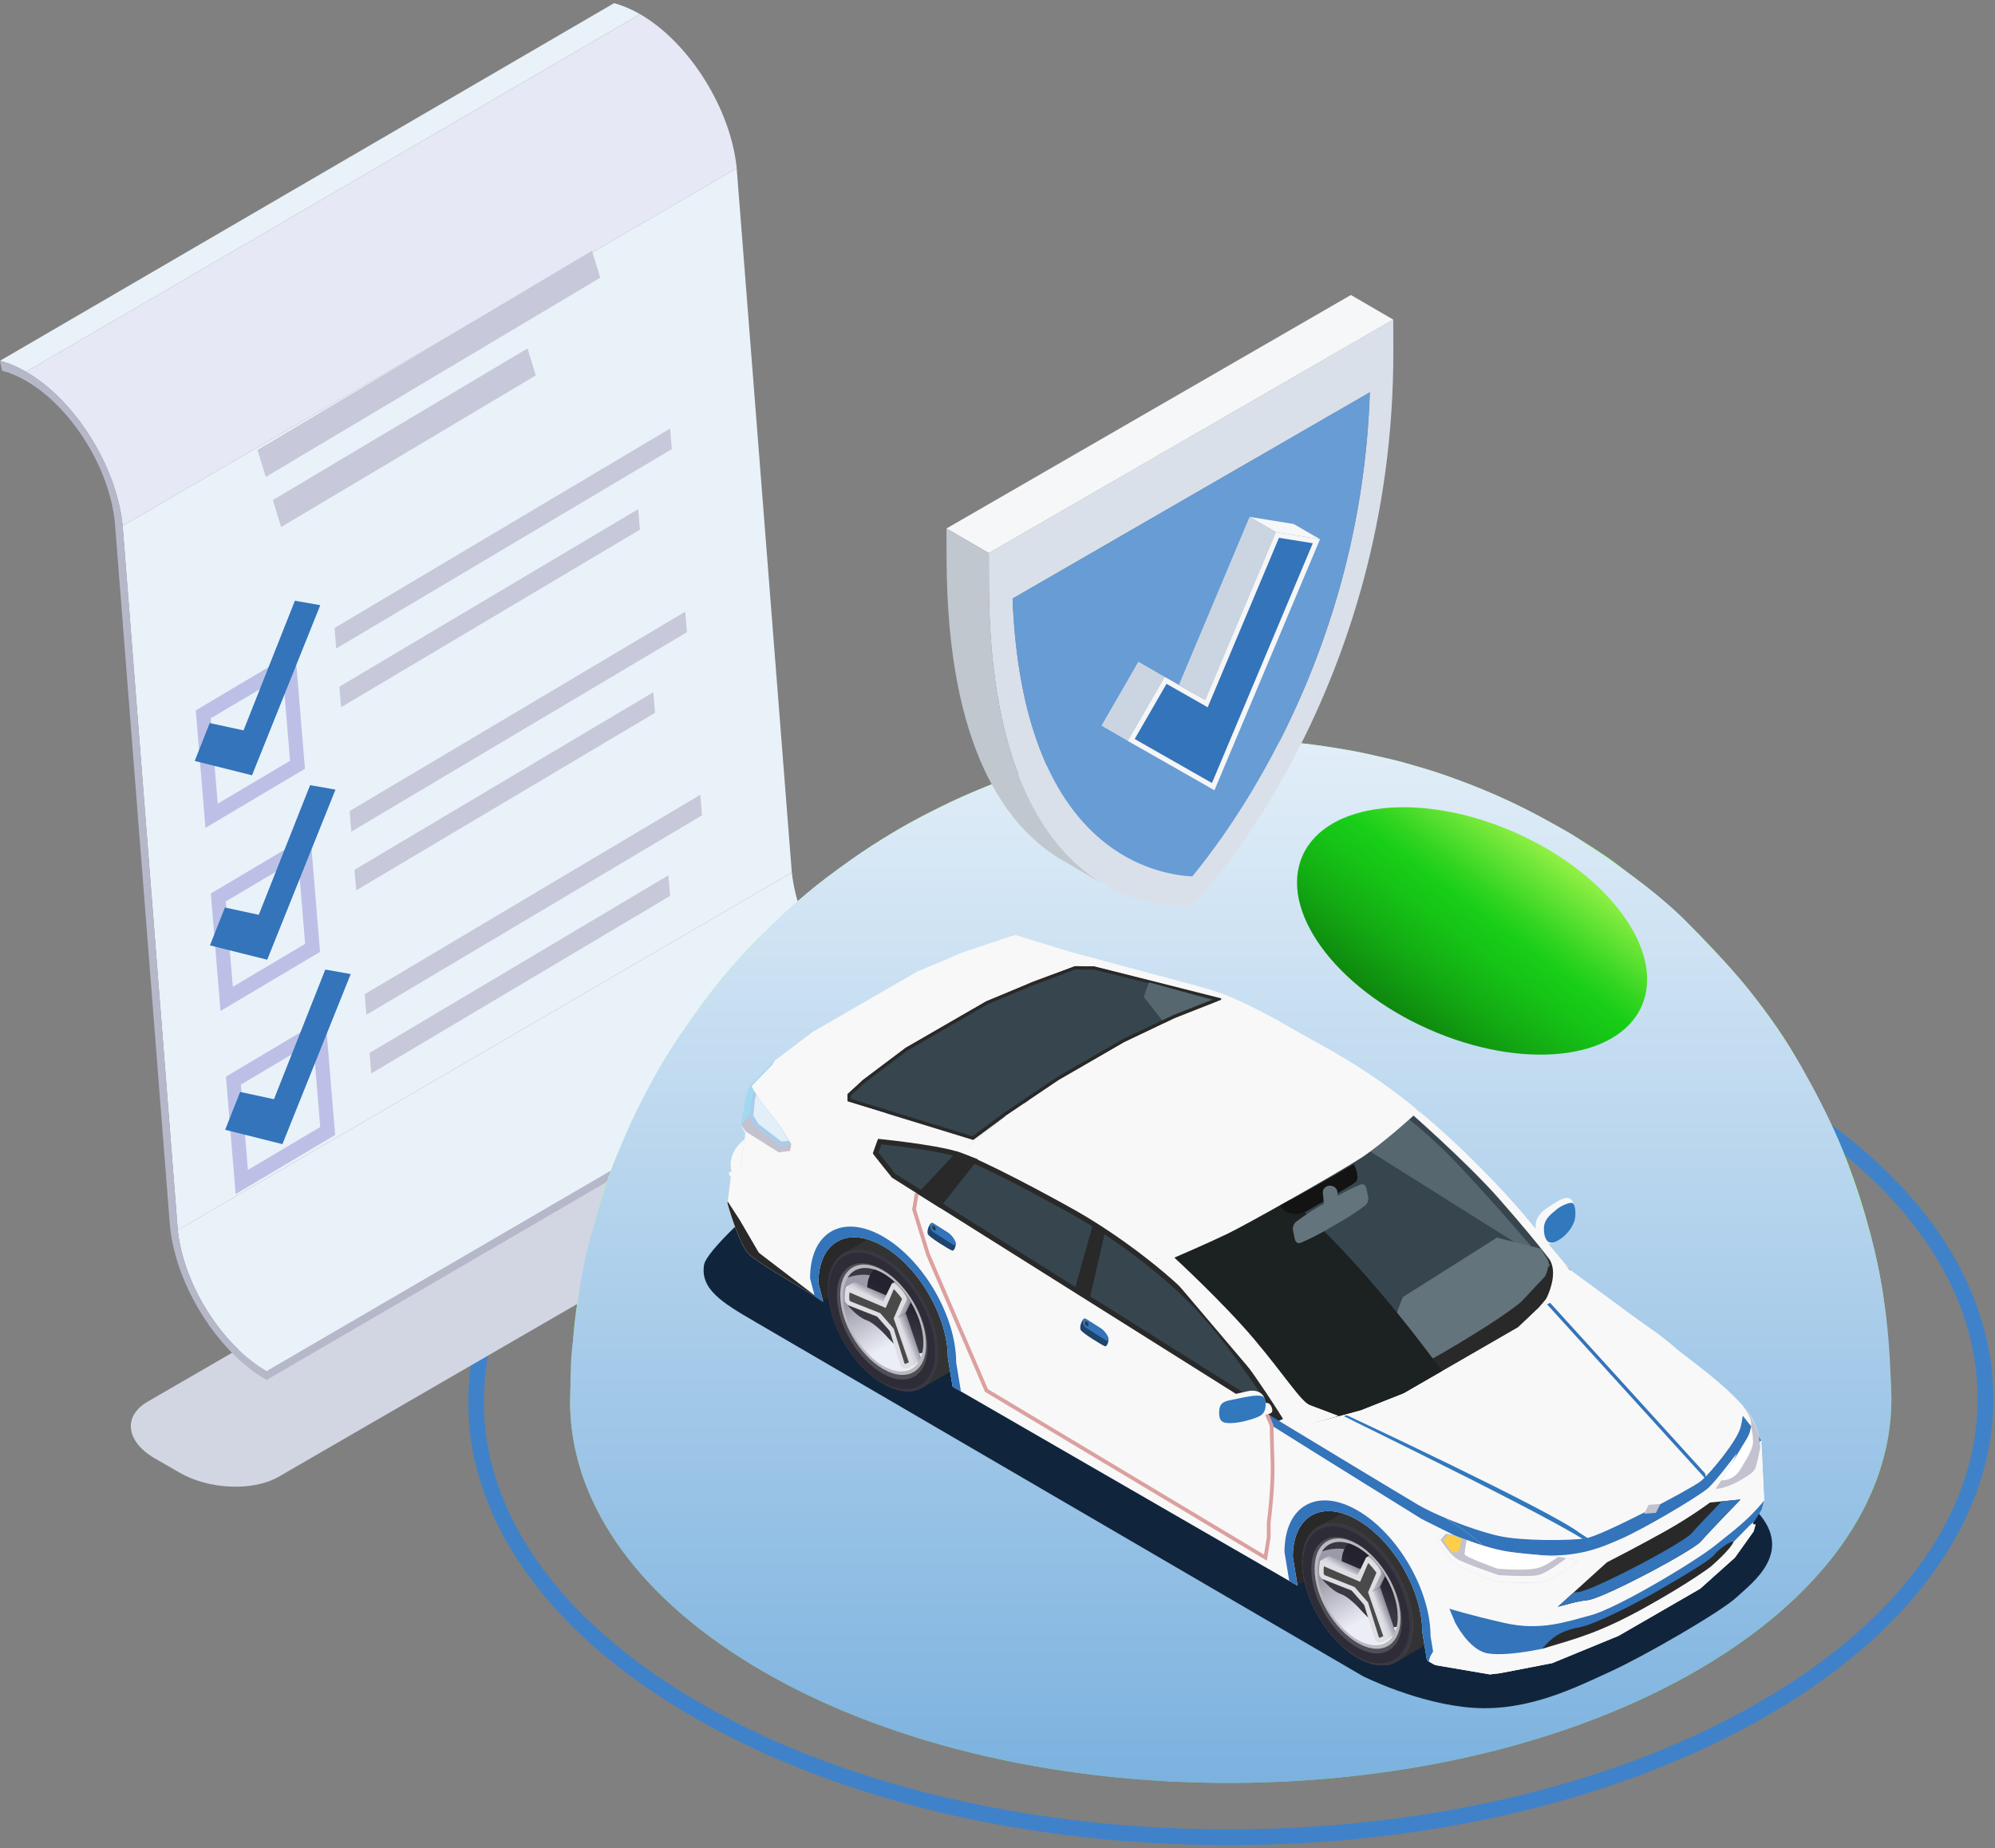 <?xml version="1.0" encoding="UTF-8"?>
<svg xmlns="http://www.w3.org/2000/svg" width="354" height="328" viewBox="0 0 354 328" fill="none">
  <rect x="0" y="0" width="354" height="328" fill="#808080" stroke="none"/>
  <path d="M218.022 327.435C217.218 327.435 216.414 327.435 215.61 327.42C179.605 327.055 146.02 318.576 121.045 303.549C96.231 288.609 82.753 268.874 83.096 247.97C83.272 237.46 86.919 227.249 93.936 217.63C101.142 207.749 111.594 198.948 125.007 191.471C151.027 176.963 185.182 169.164 221.18 169.537C257.184 169.902 290.769 178.381 315.745 193.408C340.559 208.348 354.037 228.082 353.693 248.986C353.518 259.497 349.871 269.708 342.854 279.326C335.647 289.208 325.195 298.009 311.783 305.486C286.347 319.673 253.135 327.435 218.022 327.435ZM218.811 172.314C185.54 172.314 152.204 179.477 126.351 193.891C100.58 208.26 86.203 227.483 85.859 248.014C85.53 267.888 98.533 286.767 122.463 301.173C148.41 316.793 183.15 324.643 217.964 324.643C251.235 324.643 284.571 317.48 310.424 303.066C336.195 288.697 350.572 269.474 350.916 248.943C351.245 229.069 338.242 210.19 314.312 195.784C288.365 180.164 253.625 172.314 218.811 172.314Z" fill="#3F82CA"></path>
  <g style="mix-blend-mode:multiply">
    <path d="M49.395 262.099L152.343 202.493C156.802 199.921 156.239 195.382 151.086 192.407L146.649 189.841C141.496 186.867 133.639 186.545 129.173 189.118L26.225 248.723C21.766 251.296 22.329 255.835 27.482 258.81L31.919 261.368C37.072 264.343 44.929 264.664 49.395 262.092V262.099Z" fill="#D2D6E2"></path>
  </g>
  <path d="M47.289 243.3L156.253 179.842V181.443L47.289 244.901V243.3Z" fill="#B6B8CA"></path>
  <path d="M31.547 218.288L140.511 154.831C141.512 164.471 148.28 175.23 156.262 179.842L47.298 243.3C39.324 238.695 32.548 227.929 31.547 218.288Z" fill="#E9F2F9"></path>
  <path d="M0 64.023L108.957 0.565C110.455 0.96 112.012 1.61 113.576 2.517L4.619 65.974C3.055 65.068 1.498 64.41 0 64.023Z" fill="#E9F2F9"></path>
  <path d="M21.766 93.332L130.722 29.875L140.502 154.831L31.545 218.288L21.766 93.332Z" fill="#E9F2F9"></path>
  <path d="M4.619 65.974L113.583 2.517C122.31 7.553 129.685 19.32 130.73 29.875L21.766 93.332C20.721 82.778 13.354 71.01 4.619 65.974Z" fill="#E7E8F5"></path>
  <path d="M4.619 65.974C13.346 71.01 20.721 82.778 21.767 93.332L31.546 218.288C32.547 227.929 39.316 238.695 47.297 243.3V244.901C38.621 239.894 31.254 228.192 30.165 217.674L20.385 92.718C19.428 83.026 12.645 72.216 4.619 67.582C3.179 66.749 1.747 66.142 0.365 65.784L0 64.023C1.498 64.417 3.055 65.068 4.619 65.974Z" fill="#B6B8CA"></path>
  <path d="M34.734 126.062L36.452 146.915L54.111 136.426L52.393 115.574L34.734 126.062ZM51.465 135.001L38.637 142.617L37.388 127.48L50.215 119.864L51.465 135.001Z" fill="#BDC0E6"></path>
  <path d="M119.214 79.693L59.659 115.084L59.359 111.437L118.914 76.046L119.214 79.693Z" fill="#C7C8D9"></path>
  <path d="M95.072 66.617L49.887 93.529L48.418 88.742L93.603 61.83L95.072 66.617Z" fill="#C7C8D9"></path>
  <path d="M106.51 49.28L47.16 84.641L45.691 79.854L105.041 44.493L106.51 49.28Z" fill="#C7C8D9"></path>
  <path d="M113.548 93.997L60.52 125.507L60.221 121.859L113.248 90.35L113.548 93.997Z" fill="#C7C8D9"></path>
  <path d="M37.41 158.558L39.128 179.411L56.787 168.923L55.069 148.07L37.41 158.558ZM54.141 167.497L41.313 175.113L40.063 159.976L52.891 152.36L54.141 167.497Z" fill="#BDC0E6"></path>
  <path d="M121.895 112.189L62.341 147.58L62.041 143.933L121.595 108.542L121.895 112.189Z" fill="#C7C8D9"></path>
  <path d="M116.231 126.493L63.203 158.003L62.897 154.356L115.931 122.839L116.231 126.493Z" fill="#C7C8D9"></path>
  <path d="M40.092 191.055L41.809 211.907L59.468 201.419L57.751 180.566L40.092 191.055ZM56.822 199.994L43.995 207.61L42.745 192.473L55.572 184.856L56.822 199.994Z" fill="#BDC0E6"></path>
  <path d="M124.578 144.686L65.024 180.076L64.717 176.429L124.271 141.038L124.578 144.686Z" fill="#C7C8D9"></path>
  <path d="M118.905 158.982L65.878 190.499L65.578 186.852L118.606 155.335L118.905 158.982Z" fill="#C7C8D9"></path>
  <path d="M34.551 135.038L37.211 128.313L43.212 129.614L52.327 106.605L56.829 107.395L44.718 137.581L34.551 135.038Z" fill="#3374BA"></path>
  <path d="M37.256 167.768L39.909 161.043L45.917 162.344L55.024 139.335L59.527 140.125L47.416 170.311L37.256 167.768Z" fill="#3374BA"></path>
  <path d="M39.953 200.491L42.614 193.774L48.614 195.067L57.721 172.058L62.231 172.855L50.113 203.041L39.953 200.491Z" fill="#3374BA"></path>
  <path d="M218.582 316.388C283.326 316.208 335.727 285.661 335.622 248.16C335.518 210.659 282.947 180.405 218.203 180.586C153.458 180.767 101.058 211.314 101.162 248.815C101.267 286.315 153.838 316.569 218.582 316.388Z" fill="url(#paint0_linear_1575_811)"></path>
  <path d="M335.45 244.601C335.172 239.631 334.726 233.944 334.098 229.493C333.513 225.363 332.197 219.947 331.057 215.935C329.902 211.871 328.06 206.521 326.357 202.661C324.216 197.816 320.868 191.574 318.252 186.961C316.125 183.205 312.682 178.549 309.956 175.201C306.886 171.437 302.435 166.715 298.977 163.302C295.601 159.969 290.55 156.11 286.764 153.245C284.498 151.527 281.275 149.524 278.856 148.041C275.164 145.899 270.15 143.187 266.255 141.455C264.091 140.49 261.16 139.299 258.938 138.473C257.001 137.749 254.385 136.836 252.389 136.273C250.694 135.791 248.45 135.096 246.732 134.716C245.058 134.343 242.829 133.802 241.141 133.466C239.452 133.13 237.194 132.757 235.491 132.494C233.868 132.246 231.697 131.953 230.06 131.822C226.924 131.573 222.729 131.303 219.586 131.244C218.015 131.215 215.924 131.252 214.36 131.31C212.789 131.361 210.698 131.515 209.134 131.602C207.533 131.69 205.414 131.939 203.828 132.143C202.205 132.355 200.042 132.67 198.426 132.947C196.767 133.232 194.567 133.707 192.915 134.036C191.22 134.373 189.005 135.001 187.331 135.425C185.497 135.893 183.092 136.66 181.301 137.26C179.357 137.917 176.784 138.838 174.884 139.613C173.005 140.381 170.506 141.44 168.678 142.31C166.434 143.377 163.474 144.861 161.311 146.089C159.352 147.2 156.757 148.706 154.886 149.941C152.35 151.615 149.024 153.939 146.612 155.781C142.775 158.705 138.039 163.097 134.589 166.467C131.811 169.178 128.42 173.103 126.059 176.188C123.201 179.923 119.62 185.083 117.244 189.14C114.555 193.73 111.594 200.191 109.46 205.066C108.276 207.785 106.975 211.527 106.2 214.393C104.768 219.714 103.072 226.884 102.275 232.336C101.683 236.415 101.405 241.685 101.252 246.194C102.326 229.186 114.372 212.375 137.242 199.621C183.962 173.571 258.171 174.324 302.99 201.295C323.222 213.472 334.003 228.916 335.45 244.586V244.601ZM286.596 154.063C286.596 154.063 286.552 154.027 286.53 154.005C286.552 154.027 286.574 154.041 286.596 154.063Z" fill="url(#paint1_linear_1575_811)"></path>
  <path d="M101.252 246.202C101.194 247.071 101.172 247.949 101.172 248.818C101.194 247.992 101.223 247.108 101.252 246.202Z" fill="#00AD00"></path>
  <path d="M334.742 233.981C334.209 229.698 333.236 224.004 332.111 219.845C330.693 214.597 328.412 207.697 326.359 202.669C324.678 198.546 321.915 193.284 319.715 189.41C317.244 185.054 313.407 179.543 310.286 175.625C307.165 171.7 302.502 166.883 298.979 163.309C296.925 161.226 293.943 158.69 291.619 156.921C287.905 154.107 282.774 150.584 278.857 148.048C278.659 147.931 278.462 147.814 278.257 147.697C278.206 147.668 278.155 147.639 278.104 147.609C275.955 146.36 273.295 144.898 271.212 143.831C269.362 142.88 266.833 141.726 264.933 140.885C262.981 140.015 260.321 138.985 258.311 138.254C256.476 137.581 254.013 136.741 252.127 136.207C250.439 135.725 248.188 135.045 246.478 134.665C244.804 134.292 242.574 133.759 240.893 133.43C239.256 133.108 237.063 132.743 235.412 132.494C233.811 132.253 231.669 131.961 230.054 131.836C226.918 131.595 222.723 131.317 219.58 131.266C218.016 131.237 215.926 131.274 214.361 131.332C212.79 131.383 210.7 131.537 209.135 131.624C207.52 131.719 205.379 131.961 203.778 132.173C202.111 132.392 199.889 132.713 198.238 132.999C196.578 133.291 194.378 133.766 192.719 134.095C191.023 134.431 188.809 135.067 187.135 135.491C185.205 135.981 182.684 136.792 180.798 137.442C178.671 138.173 175.872 139.219 173.789 140.074C169.944 141.652 164.959 144.116 161.305 146.104C158.673 147.536 155.297 149.678 152.797 151.33C150.882 152.594 148.448 154.443 146.599 155.803C143.602 158.018 139.853 161.299 137.185 163.909C133.947 167.074 129.788 171.481 126.974 175.04C123.78 179.082 119.826 184.725 117.224 189.169C112.845 196.646 110.609 202.208 109.125 205.892C107.334 210.343 105.609 216.52 104.36 221.146C102.912 226.511 102.138 233.922 101.502 239.434C101.18 242.233 101.261 246.012 101.158 248.833C101.209 265.702 112.041 282.564 133.793 295.662C178.613 322.64 252.822 323.393 299.542 297.336C323.588 283.931 335.663 266.039 335.612 248.146C335.517 243.892 335.246 238.213 334.72 233.988L334.742 233.981Z" fill="url(#paint2_linear_1575_811)"></path>
  <g style="mix-blend-mode:screen">
    <path d="M291.294 178.559C295.566 168.937 285.561 155.158 268.948 147.782C252.334 140.406 235.403 142.226 231.132 151.848C226.86 161.47 236.864 175.25 253.478 182.626C270.091 190.002 287.022 188.181 291.294 178.559Z" fill="url(#paint3_linear_1575_811)"></path>
  </g>
  <path d="M272.49 218.639C272.49 219.026 272.52 219.392 272.6 219.64C272.6 219.655 272.607 219.662 272.607 219.677C272.644 219.779 272.688 219.86 272.746 219.926C272.79 219.969 272.848 220.021 272.922 220.072C273.214 220.298 273.711 220.576 274.296 220.678C274.508 220.715 274.734 220.729 274.968 220.708H274.975C275.012 220.708 275.056 220.708 275.1 220.693C275.348 220.664 275.597 220.591 275.845 220.459C275.896 220.43 275.955 220.401 276.013 220.364H276.021C276.079 220.335 276.138 220.298 276.196 220.262C276.196 220.262 276.203 220.262 276.203 220.254C277.322 219.567 278.615 218.266 279.178 217.126C279.259 216.958 279.324 216.783 279.368 216.614C279.427 216.41 279.47 216.191 279.492 215.971C279.5 215.92 279.507 215.862 279.507 215.818C279.529 215.635 279.536 215.46 279.536 215.299C279.536 215.167 279.536 215.036 279.522 214.919C279.522 214.846 279.514 214.773 279.5 214.7C279.478 214.451 279.434 214.217 279.368 213.991C279.368 213.983 279.361 213.969 279.361 213.969C279.237 213.479 279.017 213.07 278.74 212.828C278.498 212.631 278.228 212.543 277.87 212.587C277.132 212.675 276.064 213.325 274.259 214.546C273.506 215.058 272.805 215.942 272.578 216.746C272.571 216.768 272.563 216.79 272.556 216.812C272.527 216.936 272.512 217.068 272.505 217.192C272.505 217.36 272.49 217.565 272.483 217.762C272.476 218.054 272.468 218.347 272.476 218.632L272.49 218.639Z" fill="#F8F8F8"></path>
  <path d="M273.959 217.952V218.201H273.966C273.966 218.201 273.959 218.237 273.966 218.259C273.974 218.8 274.061 219.304 274.237 219.699L274.244 219.714C274.383 220.057 274.595 220.306 274.873 220.437C275.172 220.569 275.552 220.569 276.02 220.371C276.079 220.342 276.144 220.313 276.21 220.276C276.21 220.276 276.217 220.276 276.217 220.269C277.511 219.597 278.659 218.376 279.192 217.141C279.273 216.973 279.338 216.797 279.382 216.629C279.448 216.432 279.485 216.227 279.507 216.03V215.986C279.514 215.935 279.521 215.876 279.521 215.832C279.543 215.65 279.55 215.474 279.55 215.313C279.55 215.182 279.55 215.05 279.536 214.933C279.536 214.868 279.536 214.795 279.521 214.736C279.499 214.436 279.448 214.202 279.382 214.005C279.382 213.998 279.375 213.983 279.375 213.983C279.265 213.669 279.105 213.494 278.944 213.464C278.856 213.45 278.739 213.457 278.586 213.479C277.964 213.581 276.905 214.034 276.181 214.656C275.289 215.416 273.988 216.286 273.959 217.967V217.952Z" fill="#3178BD"></path>
  <g style="mix-blend-mode:multiply">
    <path d="M133.924 234.529L241.814 297.438C241.814 297.438 251.696 302.431 261.49 303.074C271.284 303.717 279.792 299.361 285.741 296.642C291.691 293.93 305.374 286.051 308.217 283.39C311.06 280.737 318.852 275.131 311.141 267.573C303.429 260.016 177.318 194.563 167.1 194.154C156.882 193.737 125.731 219.874 124.941 224.421C124.196 228.748 128.165 231.196 133.924 234.522V234.529Z" fill="#10253C"></path>
  </g>
  <path d="M230.243 281.41L238.714 276.096L258.814 288.748L263.075 244.813L143.747 202.091L142.285 225.554L145.918 230.918L155.032 224.633L194.019 251.165L230.243 281.41Z" fill="#292929"></path>
  <path d="M258.507 290.341L256.577 292.812L247.266 280.832L249.188 278.369L258.507 290.341Z" fill="#FFCC00"></path>
  <path d="M257.579 290.875L255.657 293.345L246.338 281.366L248.268 278.903L257.579 290.875Z" fill="#FFCC00"></path>
  <path d="M243.333 265.527L234.051 270.884L247.931 294.822L257.243 289.442L254.253 272.982L243.333 265.527Z" fill="#333333"></path>
  <path d="M250.701 288.58C250.701 294.8 246.308 297.307 240.884 294.179C235.461 291.05 231.068 283.471 231.068 277.251C231.068 271.031 235.461 268.524 240.884 271.652C246.308 274.78 250.701 282.36 250.701 288.58Z" fill="#A89560"></path>
  <path d="M175.769 234.646C175.769 240.866 171.376 243.373 165.953 240.245C160.529 237.117 156.137 229.537 156.137 223.317C156.137 217.097 160.529 214.59 165.953 217.718C171.376 220.846 175.769 228.426 175.769 234.646Z" fill="#333333"></path>
  <path d="M159.161 216.929L149.879 222.286L163.759 246.224L173.063 240.844L170.074 224.384L159.161 216.929Z" fill="#333333"></path>
  <path d="M311.068 269.942L310.622 270.534H311.097H311.514L311.163 271.769L309.358 271.988L309.255 271.93L301.953 267.932L301.573 267.742L300.477 267.106V261.763C300.477 254.49 295.339 245.624 288.994 241.963C282.65 238.301 277.512 241.232 277.512 248.512V253.854L216.547 218.661L216.298 218.5V213.179C216.298 205.907 211.16 197.034 204.816 193.379C198.471 189.717 193.333 192.648 193.333 199.928V203.48L193.18 203.378C193.18 203.378 192.675 203.056 191.849 202.523C188.282 200.213 178.656 193.913 177.253 192.224C175.521 190.141 174.234 185.237 174.234 185.237L174.278 184.908L174.965 179.623L176.639 178.695L177.428 172.833L176.639 171.298L178.671 169.434L178.817 166.335L180.206 165.963L189.927 168.945C189.927 168.945 198.851 171.401 209.165 174.112C219.485 176.824 228.08 181.97 232.51 184.411C236.939 186.845 243.305 190.28 251.294 196.822C259.283 203.356 266.862 211.389 270.663 215.928C274.457 220.459 278.652 225.437 278.652 225.437C278.652 225.437 285.618 230.78 292.744 235.706C299.87 240.632 303.51 245.778 306.887 248.994C310.264 252.203 312.53 255.601 312.53 255.601L312.552 255.908L313.041 266.309L312.647 267.859L311.068 269.949V269.942Z" fill="#F8F8F8"></path>
  <path d="M312.544 255.901L311.177 254.614L297.582 243.519C297.582 243.519 283.592 231.401 273.747 225.21C263.902 219.012 218.607 191.72 208.813 185.975C199.019 180.23 189.824 175.552 189.824 175.552L178.678 169.427L178.824 166.328L180.213 165.955L189.934 168.937C189.934 168.937 198.844 171.32 209.149 174.098C212.417 174.975 215.26 175.625 218.118 176.824C224.286 179.419 229.498 182.73 232.524 184.396C236.953 186.83 243.319 190.265 251.308 196.8C259.297 203.334 266.877 211.367 270.677 215.906C274.478 220.444 278.666 225.415 278.666 225.415C278.666 225.415 285.632 230.758 292.758 235.684C299.884 240.61 303.524 245.756 306.901 248.972C310.278 252.188 312.544 255.579 312.544 255.579L312.566 255.886L312.544 255.901Z" fill="#F8F8F8"></path>
  <path d="M272.899 249.198L222.868 219.224L212.453 194.98L209.953 186.881L210.436 183.943L211.101 184.053L210.64 186.83L213.081 194.746L223.402 218.756L272.387 248.109L272.884 244.996V242.394C272.899 242.335 273.718 236.181 273.564 231.722C273.425 227.688 273.411 225.67 273.403 225.283L271.803 221.46L272.424 221.197L274.076 225.144V225.21C274.076 225.21 274.076 227.213 274.229 231.693C274.383 236.071 273.601 242.036 273.55 242.452V245.069L272.892 249.198H272.899Z" fill="#DCA09E"></path>
  <path d="M203.888 174.331C203.888 174.331 202.981 176.802 202.967 176.897C202.952 176.992 206.366 181.224 206.366 181.224L275.027 224.384L275.758 224.026C275.758 224.026 265.562 211.9 258.333 204.481C251.105 197.063 241.749 190.908 237.086 188.277C232.422 185.646 220.136 178.995 215.897 177.723C211.65 176.444 203.888 174.331 203.888 174.331Z" fill="#AE9C55"></path>
  <path d="M215.904 177.723L210.875 184.06L214.858 186.567L219.653 179.126L215.904 177.723Z" fill="#292929"></path>
  <path d="M297.582 243.519L295.879 243.98L300.432 249.374L305.439 253.284L306.667 253.248L310.051 255.952L311.177 254.614L304.102 248.161L297.582 243.519Z" fill="#F78459"></path>
  <path d="M312.574 256.383L311.346 258.423L311.178 262.881L313.034 266.302L312.574 256.383Z" fill="#F8F8F8"></path>
  <path d="M176.631 171.291L177.523 172.285L187.616 176.985L189.604 176.721L189.816 175.552L182.88 169.157L179.964 168.272L178.743 168.192L176.631 171.291Z" fill="#F78459"></path>
  <path d="M193.172 203.37C193.172 203.37 192.667 203.049 191.841 202.515C188.275 200.206 178.649 193.905 177.245 192.217C175.513 190.134 174.227 185.229 174.227 185.229L174.27 184.9L179.343 188.716L181.908 194.768L193.172 203.378V203.37Z" fill="#292929"></path>
  <path d="M174.957 179.609L176.163 180.91L191.351 190.711L189.093 187.729L181.352 182.269L177.004 179.711L176.631 179.243V178.688L174.957 179.609Z" fill="#F8F8F8"></path>
  <path d="M218.212 209.59C218.212 209.59 273.257 245.522 274.361 246.063C275.464 246.611 274.675 244.44 272 242.401C269.325 240.362 233.927 218.478 226.969 214.107C220.01 209.729 218.205 209.59 218.205 209.59H218.212Z" fill="#F8F8F8"></path>
  <path d="M310.914 261.288L304.971 255.243L300.498 251.983L307.493 257.056L310.914 261.288Z" fill="#F8F8F8"></path>
  <path d="M295.962 267.097C299.771 264.87 299.733 257.717 295.876 251.12C292.02 244.523 285.805 240.98 281.996 243.207C278.187 245.434 278.226 252.587 282.082 259.184C285.939 265.781 292.153 269.323 295.962 267.097Z" fill="#292929"></path>
  <path d="M214.617 212.214C214.617 218.434 210.224 220.942 204.801 217.813C199.377 214.685 194.984 207.105 194.984 200.885C194.984 194.665 199.377 192.158 204.801 195.287C210.224 198.415 214.617 205.994 214.617 212.214Z" fill="#292929"></path>
  <path d="M301.945 262.633V267.946L301.565 267.756L300.461 267.12V261.777C300.461 254.505 295.323 245.639 288.979 241.977C282.634 238.315 277.496 241.246 277.496 248.519V253.862L276.02 253.006V247.664C276.02 239.448 281.823 236.137 288.979 240.274C296.134 244.404 301.938 254.417 301.938 262.633H301.945Z" fill="#F8F8F8"></path>
  <path d="M217.767 214.034V219.377L216.531 218.668L216.283 218.508V213.187C216.283 205.914 211.145 197.041 204.8 193.386C198.456 189.724 193.318 192.655 193.318 199.928V203.48L193.164 203.378C193.164 203.378 192.66 203.056 191.834 202.523V199.073C191.834 190.857 197.637 187.554 204.8 191.683C211.956 195.813 217.759 205.826 217.759 214.042L217.767 214.034Z" fill="#F8F8F8"></path>
  <path d="M172.691 202.303L178.531 197.962L187.842 191.691L199.522 184.944L208.461 180.683L217.342 177.182L194.23 171.481L190.729 171.415L183.216 174.222L174.971 177.664L160.674 185.916L153.139 191.588L150.361 194.132V195.447L172.691 202.303Z" fill="#292929"></path>
  <path d="M215.319 177.321L214.99 177.445L208.215 180.12L206.234 181.063L199.239 184.396L187.515 191.164L178.189 197.457L172.575 201.624L165.376 199.416L150.984 194.994V194.402L153.535 192.063L161.02 186.435L175.243 178.22L183.459 174.792L190.834 172.036L192.507 172.066L194.152 172.095L203.836 174.485L209.669 175.925L215.319 177.321Z" fill="#37464E"></path>
  <path d="M311.66 264.021L311.024 269.028L311.068 269.942L311.082 270.212L311.097 270.541L311.155 271.776L307.844 276.417L301.683 281.929L287.211 290.29L275.414 295.143L266.183 296.927L263.076 294.756L263.654 293.345L268.755 280.861L300.462 262.552L312.522 255.587L311.66 264.021Z" fill="#F8F8F8"></path>
  <path d="M278.645 225.422C278.645 225.422 297.677 239.39 302.816 243.519C307.954 247.649 310.439 250.456 311.375 252.656C312.31 254.856 312.551 257.655 312.551 257.655L293.065 250.806L278.652 225.429L278.645 225.422Z" fill="#F8F8F8"></path>
  <path d="M312.521 255.587L307.259 261.507L303.4 264.759L288.262 273.501L279.777 277.382L268.762 280.861L240.205 260.177L230.564 253.189L278.658 225.422C278.658 225.422 289.987 233.55 298.152 239.982C302.698 243.563 306.645 248 309.247 251.223C311.315 253.789 312.536 255.587 312.536 255.587H312.521Z" fill="#F8F8F8"></path>
  <path d="M312.521 255.587L307.259 261.507L303.4 264.759L288.263 273.501L279.777 277.382L268.762 280.861L268.784 281.176L267.41 279.889L252.375 269.627C252.375 269.627 235.506 259.175 225.653 252.977C225.602 252.948 225.551 252.911 225.499 252.882L224.725 250.251L226.939 252.151C226.939 252.151 233.7 256.244 240.205 260.177C245.256 263.225 250.153 266.177 251.629 267.047C252.887 267.793 254.626 268.619 256.526 269.415C259.713 270.753 263.36 271.988 265.97 272.573C270.136 273.494 278.476 273.413 281.326 273.011C284.177 272.602 300.154 264.175 301.77 262.866C303.385 261.551 308.194 255.784 308.852 253.291C309.05 252.531 309.167 251.83 309.24 251.223C311.308 253.789 312.529 255.587 312.529 255.587H312.521Z" fill="#3374BA"></path>
  <path d="M282.992 274.766C282.532 272.683 238.414 251.398 238.443 251.296L238.992 251.15C238.992 251.15 275.069 268.012 280.222 271.981C282.298 273.289 283.19 273.91 282.992 274.766Z" fill="#3178BD"></path>
  <path d="M303.063 263.846L302.383 262.15L274.514 231.474L275.055 231.196L302.559 261.47L303.063 263.846Z" fill="#3374BA"></path>
  <path d="M308.181 257.904C308.181 257.904 304.256 263.166 302.947 264.204C300.499 266.141 291.45 271.403 287.803 273.011C284.156 274.619 280.377 276.264 273.799 276.023C274.822 277.572 279.902 278.661 279.902 278.661L294.542 271.096L305.338 264.591L308.181 257.904Z" fill="#F8F8F8"></path>
  <path d="M278.644 225.422L273.038 232.007L269.355 235.501L249.079 247.21L241.492 250.222L230.551 253.189L205.195 223.419L251.286 196.807L278.644 225.422Z" fill="#37464E"></path>
  <path d="M277.379 224.099L275.296 221.921L274.718 223.163C275.208 223.997 273.366 228.002 269.565 230.794C265.765 233.586 248.413 243.651 244.305 245.42C240.197 247.188 235.498 249.133 231.2 248.986C230.169 248.95 229.336 249.988 228.941 251.303L230.549 253.189L241.491 250.222L249.085 247.21L269.361 235.508L273.044 232.015L278.651 225.429L277.386 224.106L277.379 224.099Z" fill="#292929"></path>
  <path d="M214.988 177.445L208.213 180.113L206.232 181.056C205.611 180.288 202.965 176.999 202.965 176.89C202.979 176.802 203.63 175.018 203.835 174.478C203.871 174.383 203.893 174.324 203.893 174.324C203.893 174.324 206.59 175.055 209.675 175.925C211.473 176.429 213.395 176.977 214.996 177.445H214.988Z" fill="#566770"></path>
  <path d="M274.844 224.859L275.027 224.384L243.145 204.343C246.858 201.624 250.059 198.663 250.059 198.663C252.581 200.703 255.102 202.939 257.412 205.307C264.641 212.726 274.837 224.852 274.837 224.852L274.844 224.859Z" fill="#566770"></path>
  <path d="M273.39 221.57L273.214 221.548L265.627 219.626L248.919 230.187L246.258 237.036L229.309 246.194C229.309 246.194 229.309 246.194 229.309 246.202C229.396 246.311 229.477 246.414 229.557 246.516C229.893 246.933 230.2 247.313 230.485 247.642C230.485 247.642 230.485 247.649 230.493 247.656C230.544 247.715 230.595 247.78 230.646 247.839C230.668 247.861 230.69 247.89 230.712 247.912C230.756 247.963 230.8 248.007 230.843 248.058C230.873 248.087 230.902 248.117 230.924 248.153C230.968 248.197 231.004 248.241 231.041 248.277C231.07 248.307 231.099 248.336 231.129 248.365C231.165 248.402 231.202 248.438 231.238 248.475C231.267 248.504 231.297 248.533 231.326 248.563C231.362 248.599 231.392 248.628 231.428 248.658C231.457 248.687 231.487 248.716 231.516 248.738C231.545 248.767 231.574 248.796 231.611 248.818C231.64 248.848 231.669 248.87 231.699 248.891C231.728 248.913 231.757 248.943 231.786 248.965C231.816 248.986 231.845 249.008 231.874 249.038C231.903 249.06 231.925 249.074 231.947 249.096C231.976 249.118 232.006 249.14 232.042 249.155C232.064 249.169 232.086 249.184 232.108 249.198C232.145 249.22 232.174 249.235 232.21 249.257C232.225 249.264 232.247 249.279 232.261 249.286C232.313 249.308 232.868 249.483 232.919 249.505C235.258 249.016 237.334 248.636 238.628 248.139C238.628 248.139 241.31 247.371 244.702 245.88C248.656 244.141 253.692 241.48 258.223 238.776C267.499 233.25 269.947 230.999 269.947 230.999L274.15 226.518C274.566 225.707 274.778 224.823 274.808 223.931C274.464 223.339 273.974 222.528 273.36 221.541L273.39 221.57Z" fill="#63747D"></path>
  <g style="mix-blend-mode:screen">
    <path d="M228.943 212.872L216.605 216.826L205.766 223.083C207.454 225.283 210.509 229.033 215.319 234.127C223.359 242.649 227.678 250.324 231.991 252.327C232.166 252.407 232.393 252.502 232.67 252.612L241.485 250.222L249.079 247.21L255.869 243.293C240.55 222.316 228.943 212.872 228.943 212.872Z" fill="#1C2121"></path>
  </g>
  <path d="M217.343 177.182L208.462 180.683L199.523 184.944L187.843 191.69L178.531 197.962L171.244 203.794L205.195 223.419L214.748 219.648L225.5 214.159L239.906 205.841L244.803 202.296L251.286 196.807L236.858 187.283L217.343 177.182Z" fill="#F8F8F8"></path>
  <path d="M178.816 166.328L170.637 169.076L162.641 172.482L144.185 183.139L137.468 188.226L132.951 192.809L146.933 197.282L153.139 191.588L160.675 185.916L174.971 177.664L183.216 174.222L193.587 170.348L178.816 166.328Z" fill="#F8F8F8"></path>
  <path d="M268.777 281.168L267.827 292.402L267.549 293.484L267.432 293.952L265.641 295.684H266.533L266.182 296.919L264.377 297.139L254.692 295.487L254.312 295.297L253.537 294.851L253.208 294.661L252.368 289.537C252.368 282.265 247.23 273.391 240.885 269.737C234.541 266.075 229.403 269.006 229.403 276.279L230.243 281.402L169.278 246.209L169.03 246.048L168.189 240.946C168.189 233.674 163.051 224.801 156.706 221.146C150.362 217.484 145.224 220.415 145.224 227.688L146.064 231.021L145.911 230.918C145.911 230.918 145.407 230.597 144.581 230.063C141.014 227.754 134.056 223.975 132.652 222.286C130.927 220.203 129.078 213.552 129.078 213.552L129.122 213.216L129.809 207.931L131.483 207.003L132.272 201.141L131.483 199.606L132.236 196.222L132.937 192.801L134.326 192.429L143.258 195.864C143.258 195.864 152.635 197.845 162.956 200.556C173.276 203.268 181.974 208.567 186.396 211.001C190.825 213.435 197.192 216.87 205.18 223.412C213.169 229.946 218.753 239.134 222.547 243.665C226.34 248.204 230.536 253.182 230.536 253.182C230.536 253.182 237.501 258.525 244.628 263.451C251.754 268.377 259.714 271.031 263.09 274.239C266.467 277.455 268.733 280.847 268.733 280.847L268.755 281.154L268.777 281.168Z" fill="#F8F8F8"></path>
  <path d="M169.651 240.961C168.424 225.897 167.97 222.586 161.027 217.667C154.083 212.741 148.959 214.736 146.686 216.688C144.413 218.639 143.748 222.966 143.748 226.833C145.963 221.27 145.407 219.955 149.566 218.727C153.725 217.499 157.942 221.219 157.942 221.219L162.569 225.268L166.523 231.379L169.651 240.961Z" fill="#F8F8F8"></path>
  <path d="M171.398 237.621C171.398 237.621 225.171 273.289 226.268 273.83C227.371 274.378 226.436 269.174 223.761 267.135C221.086 265.096 188.911 245.982 181.96 241.604C175.002 237.226 171.398 237.621 171.398 237.621Z" fill="#F8F8F8"></path>
  <path d="M268.776 281.168L267.402 279.882L252.367 269.62C252.367 269.62 235.498 259.168 225.645 252.97C225.594 252.941 225.543 252.904 225.492 252.875C215.339 246.494 170.454 219.458 160.711 213.735C150.91 207.99 141.722 203.312 141.722 203.312L132.242 196.222L132.944 192.801L134.333 192.429L143.264 195.864C143.264 195.864 152.642 197.845 162.962 200.556C173.283 203.268 181.981 208.567 186.41 211.001C190.839 213.435 197.205 216.87 205.187 223.405C213.176 229.946 220.2 238.293 223.993 242.832C227.794 247.371 230.542 253.175 230.542 253.175C230.798 253.313 239.057 257.757 246.074 262.611C249.845 265.22 253.449 267.42 256.504 269.393C259.223 271.148 261.503 272.719 263.097 274.232C266.474 277.448 268.739 280.839 268.739 280.839L268.761 281.154L268.776 281.168Z" fill="#F8F8F8"></path>
  <path d="M191.9 227.425L190.738 230.97C190.738 230.97 189.028 237.109 189.028 240.216C189.028 243.322 189.693 245.939 189.693 245.939L188.977 248.979L189.364 255.155L191.9 227.432V227.425Z" fill="#F8F8F8"></path>
  <path d="M192.236 234.098C191.812 234.617 191.564 235.487 191.746 235.984C191.951 236.524 195.708 238.819 196.088 238.907C196.468 238.995 196.746 237.957 196.687 237.643C196.636 237.321 192.229 234.098 192.229 234.098H192.236Z" fill="#1E436C"></path>
  <path d="M195.336 235.706L192.771 234.076C192.442 233.864 192.157 234.01 192.142 234.397V234.536C192.12 234.924 192.376 235.413 192.705 235.625L196.235 237.869C196.63 238.125 196.856 237.694 196.6 237.182C196.286 236.554 195.826 236.02 195.336 235.706Z" fill="#3374BA"></path>
  <path d="M193.164 235.114C193.157 235.326 193.004 235.399 192.821 235.289C192.646 235.172 192.507 234.916 192.514 234.704C192.521 234.493 192.675 234.419 192.857 234.529C193.033 234.646 193.172 234.902 193.164 235.114Z" fill="#383838"></path>
  <path d="M165.134 217.126C164.711 217.645 164.462 218.515 164.645 219.012C164.849 219.553 168.606 221.848 168.986 221.935C169.366 222.023 169.644 220.985 169.586 220.671C169.535 220.349 165.127 217.126 165.127 217.126H165.134Z" fill="#1E436C"></path>
  <path d="M168.227 218.727L165.661 217.097C165.332 216.885 165.047 217.031 165.033 217.418V217.557C165.011 217.945 165.266 218.434 165.595 218.646L169.118 220.89C169.513 221.139 169.74 220.715 169.484 220.203C169.17 219.575 168.709 219.041 168.219 218.727H168.227Z" fill="#3374BA"></path>
  <path d="M166.055 218.142C166.048 218.354 165.894 218.427 165.712 218.317C165.536 218.201 165.397 217.945 165.405 217.733C165.412 217.521 165.565 217.448 165.748 217.557C165.924 217.674 166.062 217.93 166.055 218.142Z" fill="#383838"></path>
  <path d="M263.111 274.247C261.525 272.734 259.238 271.162 256.519 269.408C254.618 268.611 252.886 267.785 251.622 267.04C250.145 266.17 245.248 263.217 240.197 260.169C233.692 256.237 226.931 252.144 226.931 252.144L224.717 250.244L225.492 252.875C225.543 252.904 225.594 252.941 225.645 252.97C235.498 259.168 252.367 269.62 252.367 269.62L267.402 279.882L268.776 281.168L268.754 280.854C268.754 280.854 266.488 277.455 263.111 274.247Z" fill="#3374BA"></path>
  <path d="M224.805 276.966L174.775 246.991L164.359 222.747L161.859 214.648L162.342 211.71L163.007 211.82L162.546 214.597L164.988 222.513L175.308 246.523L224.294 275.877L224.791 272.763V270.161C224.805 270.102 225.624 263.948 225.47 259.49C225.332 255.455 225.317 253.438 225.31 253.05L223.709 249.228L224.33 248.972L225.982 252.919V252.985C225.982 252.985 225.982 254.987 226.135 259.468C226.289 263.846 225.507 269.81 225.456 270.227V272.843L224.798 276.973L224.805 276.966Z" fill="#DCA09E"></path>
  <path d="M155.8 202.091C155.8 202.091 154.894 204.562 154.879 204.664C154.857 204.766 158.278 208.991 158.278 208.991L226.939 252.151L227.67 251.793C227.67 251.793 219.469 238.513 212.241 231.094C205.012 223.675 195.656 217.521 190.993 214.89C186.33 212.258 174.043 205.607 169.804 204.335C165.558 203.056 155.793 202.099 155.793 202.099L155.8 202.091Z" fill="#292929"></path>
  <path d="M158.885 208.304C157.679 206.813 156.392 205.198 155.881 204.525C156.012 204.16 156.21 203.604 156.407 203.071C158.709 203.319 166.084 204.16 169.542 205.205C173.817 206.491 186.455 213.377 190.548 215.686C196.088 218.815 204.925 224.896 211.591 231.73C216.999 237.277 223.022 246.26 225.61 250.251L158.885 208.311V208.304Z" fill="#37464E"></path>
  <path d="M169.804 204.335L162.787 211.827L166.763 214.334L173.553 205.739L169.804 204.335Z" fill="#292929"></path>
  <path d="M193.894 217.418L190.744 228.667L193.39 230.348L196.102 218.522L193.894 217.418Z" fill="#292929"></path>
  <path d="M252.367 269.62L250.664 270.08L255.225 275.482L260.232 279.392L261.46 279.348L266.276 281.22L267.409 279.882L258.894 274.261L252.367 269.62Z" fill="#F8F8F8"></path>
  <path d="M268.806 281.658L267.578 283.697L265.963 288.982L267.827 292.402L268.806 281.658Z" fill="#F8F8F8"></path>
  <path d="M140.401 203.071L140.313 203.568L140.189 204.24L138.2 204.503L132.324 200.798L131.498 199.614L132.324 194.994L132.989 195.389L133.486 195.813L134.787 196.924L140.401 203.071Z" fill="#C3C2CE"></path>
  <path d="M145.919 230.918C145.919 230.918 145.414 230.597 144.589 230.063C141.022 227.754 134.063 223.975 132.66 222.286C130.928 220.203 129.086 213.552 129.086 213.552L129.13 213.223L131.249 216.483L134.655 222.316L145.919 230.926V230.918Z" fill="#292929"></path>
  <path d="M129.817 207.931C128.881 204.364 132.141 202.186 132.141 202.186C132.141 202.186 131.498 206.448 131.498 207.003C132.112 207.763 135.218 212.185 140.934 215.862C142.067 217.594 143.258 218.478 143.258 218.478C143.258 218.478 132.945 211.586 130.628 209.729C128.311 207.873 129.817 207.924 129.817 207.924V207.931Z" fill="#F8F8F8"></path>
  <path d="M250.701 288.58C250.701 294.8 246.308 297.307 240.884 294.179C235.461 291.05 231.068 283.471 231.068 277.251C231.068 271.031 235.461 268.524 240.884 271.652C246.308 274.78 250.701 282.36 250.701 288.58Z" fill="#292929"></path>
  <path d="M163.698 246.267C167.507 244.041 167.469 236.888 163.612 230.291C159.756 223.694 153.542 220.151 149.733 222.378C145.924 224.605 145.962 231.757 149.819 238.354C153.675 244.951 159.889 248.494 163.698 246.267Z" fill="#292929"></path>
  <path d="M169.673 241.802L170.513 246.925L169.278 246.216L169.03 246.055L168.189 240.954C168.189 233.681 163.051 224.808 156.707 221.153C150.362 217.492 145.224 220.423 145.224 227.695L146.065 231.028L145.911 230.926C145.911 230.926 145.407 230.604 144.581 230.071L143.74 226.84C143.74 218.624 149.544 215.321 156.707 219.45C163.862 223.58 169.666 233.593 169.666 241.809L169.673 241.802Z" fill="#3374BA"></path>
  <path d="M249.635 196.924C249.635 196.924 260.079 206.016 265.956 212.69C270.129 217.433 272.907 220.825 274.72 223.163C277.168 226.321 273.616 231.883 273.616 231.883L278.718 225.546L267.235 212.024L251.287 196.807L249.635 196.924Z" fill="#F8F8F8"></path>
  <path d="M150.363 194.132V195.447L172.692 202.303L178.532 197.962L171.464 203.707L146.693 197.041L150.363 194.132Z" fill="#F8F8F8"></path>
  <path d="M216.62 177.467L216.729 177.182L194.232 171.481L190.453 171.408L193.647 170.165L217.584 177.138L216.62 177.467Z" fill="#F8F8F8"></path>
  <path d="M250.701 288.58C250.701 294.8 246.308 297.307 240.884 294.179C235.461 291.05 231.068 283.471 231.068 277.251C231.068 271.031 235.461 268.524 240.884 271.652C246.308 274.78 250.701 282.36 250.701 288.58Z" fill="#393843"></path>
  <path d="M250.086 288.47C250.086 294.456 245.861 296.861 240.643 293.85C235.431 290.838 231.199 283.551 231.199 277.565C231.199 271.579 235.424 269.174 240.643 272.186C245.854 275.197 250.086 282.484 250.086 288.47Z" fill="#2D2C37"></path>
  <path d="M248.756 287.725C248.756 292.819 245.16 294.873 240.716 292.307C236.272 289.742 232.676 283.537 232.676 278.442C232.676 273.348 236.272 271.294 240.716 273.859C245.152 276.425 248.756 282.63 248.756 287.725Z" fill="#504F58"></path>
  <path d="M248.507 287.198C248.507 292.03 245.094 293.974 240.884 291.54C236.674 289.113 233.268 283.23 233.268 278.398C233.268 273.567 236.681 271.623 240.884 274.057C245.094 276.483 248.507 282.367 248.507 287.198Z" fill="#BABABE"></path>
  <path d="M233.809 279.853C234.131 282.623 235.52 285.788 237.712 288.309C239.905 290.824 242.383 292.088 244.371 291.964C245.248 291.905 246.037 291.577 246.644 290.963C246.849 290.773 247.031 290.546 247.185 290.283C247.214 290.232 247.251 290.188 247.273 290.129C247.382 289.939 247.485 289.742 247.558 289.537C247.667 289.267 247.762 288.974 247.828 288.668C247.952 288.127 248.011 287.542 248.011 286.928C248.011 286.65 247.996 286.358 247.974 286.073C247.974 285.919 247.945 285.78 247.93 285.634C247.916 285.539 247.901 285.437 247.894 285.342C247.879 285.254 247.865 285.159 247.85 285.071C247.806 284.801 247.755 284.516 247.682 284.238C247.653 284.099 247.616 283.968 247.58 283.836C247.55 283.719 247.521 283.61 247.485 283.5C247.441 283.339 247.389 283.164 247.331 283.003C247.294 282.879 247.251 282.754 247.207 282.638C247.017 282.111 246.797 281.585 246.542 281.066C246.49 280.956 246.439 280.854 246.388 280.744C246.205 280.394 246.015 280.05 245.811 279.699C245.76 279.612 245.708 279.531 245.657 279.443C245.562 279.29 245.453 279.129 245.358 278.983C244.963 278.398 244.539 277.828 244.071 277.295C243.837 277.024 243.603 276.776 243.362 276.534C243.253 276.417 243.136 276.308 243.026 276.198C242.997 276.169 242.953 276.132 242.924 276.103C242.836 276.015 242.734 275.935 242.646 275.855C241.513 274.868 240.351 274.203 239.254 273.874C237.325 273.297 235.593 273.742 234.606 275.321C234.577 275.365 234.54 275.416 234.518 275.467C234.328 275.789 234.182 276.14 234.065 276.512C233.765 277.492 233.692 278.639 233.838 279.867L233.809 279.853Z" fill="url(#paint4_linear_1575_811)"></path>
  <path d="M243.229 277.543L243.302 279.685C244.106 279.619 244.903 279.538 245.641 279.443C245.546 279.29 245.437 279.129 245.342 278.983C244.947 278.398 244.523 277.828 244.055 277.295C243.821 277.024 243.587 276.776 243.346 276.534C243.237 276.417 243.12 276.308 243.01 276.198C242.981 276.169 242.937 276.132 242.908 276.103C242.82 276.015 242.718 275.935 242.63 275.855C241.497 274.868 240.335 274.203 239.238 273.874C237.309 273.297 235.577 273.742 234.59 275.321C240.13 273.421 243.237 277.543 243.237 277.543H243.229Z" fill="#393843"></path>
  <path d="M234.27 279.824C234.27 279.824 236.119 282.272 238.012 282.915C239.912 283.558 243.581 288.002 243.581 288.002L243.304 279.677C238.969 280.006 234.27 279.824 234.27 279.824Z" fill="#393843"></path>
  <path d="M238.07 278.391C238.34 280.774 239.539 283.493 241.425 285.649C242.463 286.84 243.581 287.71 244.663 288.222C245.54 288.646 246.38 288.836 247.141 288.792C247.199 288.792 247.257 288.792 247.316 288.77C247.499 288.755 247.674 288.726 247.842 288.675C247.966 288.134 248.025 287.549 248.025 286.935C248.025 286.658 248.01 286.365 247.988 286.08C247.988 285.927 247.959 285.788 247.945 285.642C247.93 285.547 247.915 285.444 247.908 285.349C247.893 285.261 247.879 285.166 247.864 285.079C247.82 284.808 247.769 284.523 247.696 284.246C247.667 284.107 247.63 283.975 247.594 283.844C247.564 283.727 247.535 283.617 247.499 283.507C247.455 283.347 247.404 283.171 247.345 283.01C247.309 282.886 247.265 282.762 247.221 282.645C247.031 282.119 246.812 281.592 246.556 281.073C246.505 280.964 246.453 280.861 246.402 280.752C246.22 280.401 246.03 280.057 245.825 279.707C245.679 279.465 245.525 279.224 245.372 278.99C244.977 278.406 244.553 277.835 244.085 277.302C243.851 277.031 243.618 276.783 243.376 276.542C243.267 276.425 243.15 276.315 243.04 276.206C243.011 276.176 242.967 276.14 242.938 276.111C242.85 276.023 242.748 275.942 242.66 275.862C241.527 274.875 240.365 274.21 239.269 273.881C239.057 274.093 238.859 274.334 238.691 274.634C238.538 274.905 238.406 275.204 238.304 275.526C238.165 275.986 238.085 276.498 238.055 277.039C238.033 277.477 238.055 277.93 238.106 278.406L238.07 278.391Z" fill="url(#paint5_linear_1575_811)"></path>
  <path d="M243.552 282.382L244.853 281.629L245.796 279.692C245.65 279.451 245.496 279.21 245.343 278.976C244.948 278.391 244.524 277.821 244.056 277.287C243.822 277.017 243.588 276.768 243.347 276.527C243.238 276.41 243.121 276.301 243.011 276.191C242.982 276.162 242.938 276.125 242.909 276.096C242.653 276.249 242.448 276.374 242.434 276.388L244.064 278.259L243.559 282.382H243.552Z" fill="url(#paint6_linear_1575_811)"></path>
  <path d="M243.552 282.382L243.377 284.055L244.663 288.214L245.241 290.085C245.438 290.495 244.853 291.43 245.124 291.379C245.555 291.291 246.622 290.663 247.2 290.276C247.229 290.224 247.265 290.18 247.287 290.122C247.397 289.932 247.499 289.735 247.572 289.53C247.558 289.435 247.529 289.333 247.477 289.23L247.324 288.763L244.978 281.848L244.868 281.629L243.567 282.382H243.552Z" fill="url(#paint7_linear_1575_811)"></path>
  <path d="M235.702 276.176C235.812 276.118 235.958 276.132 236.119 276.22L242.353 278.859L242.529 278.961V282.309L241.147 281.512L235.98 279.487C235.658 279.305 235.395 278.859 235.373 278.479C235.336 277.748 234.211 277.587 234.35 276.958C234.379 276.841 235.614 276.22 235.695 276.176H235.702Z" fill="url(#paint8_linear_1575_811)"></path>
  <path d="M242.258 285.035L244.97 279.465C245.102 279.231 245.021 278.815 244.773 278.479C244.517 278.128 244.246 277.792 243.961 277.463C243.676 277.134 243.384 276.827 243.092 276.542C242.806 276.271 242.5 276.242 242.368 276.476L239.656 282.045L242.266 285.035H242.258Z" fill="#DFDFE3"></path>
  <path d="M241.228 283.061V279.714L241.045 279.612L234.81 276.973C234.525 276.812 234.284 276.893 234.225 277.17C234.087 277.806 234.035 278.493 234.072 279.224C234.094 279.604 234.357 280.05 234.679 280.233L239.846 282.257L241.228 283.054V283.061Z" fill="#DFDFE3"></path>
  <path d="M246.148 290.838C246.33 290.699 246.338 290.341 246.169 289.983L243.662 282.601L243.553 282.382L241.229 283.061L242.062 284.808L243.926 290.838C244.123 291.248 244.481 291.518 244.751 291.467C245.263 291.365 245.738 291.16 246.148 290.838Z" fill="#DFDFE3"></path>
  <path d="M244.759 290.648C244.759 290.648 244.693 290.568 244.657 290.495L242.749 284.362L240.366 281.629L235.082 279.538C235.002 279.495 234.885 279.305 234.877 279.188C234.855 278.756 234.87 278.34 234.914 277.952L241.346 280.708L242.778 277.36C242.976 277.558 243.166 277.77 243.356 277.982C243.626 278.289 243.882 278.61 244.131 278.946C244.189 279.02 244.218 279.1 244.226 279.144L242.756 282.564L245.454 290.341C245.242 290.473 245.008 290.575 244.759 290.641V290.648Z" fill="#4B4A4B"></path>
  <path d="M166.523 239.982C166.523 246.202 162.13 248.709 156.707 245.58C151.283 242.452 146.891 234.873 146.891 228.653C146.891 222.433 151.283 219.926 156.707 223.054C162.13 226.182 166.523 233.762 166.523 239.982Z" fill="#2D2C37"></path>
  <path d="M166.523 239.982C166.523 246.202 162.13 248.709 156.707 245.58C151.283 242.452 146.891 234.873 146.891 228.653C146.891 222.433 151.283 219.926 156.707 223.054C162.13 226.182 166.523 233.762 166.523 239.982Z" fill="#393843"></path>
  <path d="M165.916 239.865C165.916 245.851 161.691 248.256 156.473 245.244C151.261 242.233 147.029 234.946 147.029 228.96C147.029 222.973 151.254 220.569 156.473 223.58C161.684 226.591 165.916 233.879 165.916 239.865Z" fill="#2D2C37"></path>
  <path d="M164.578 239.127C164.578 244.221 160.982 246.275 156.538 243.709C152.094 241.144 148.498 234.938 148.498 229.844C148.498 224.75 152.094 222.696 156.538 225.261C160.975 227.827 164.578 234.032 164.578 239.127Z" fill="#504F58"></path>
  <path d="M164.329 238.6C164.329 243.432 160.916 245.376 156.706 242.942C152.496 240.515 149.09 234.631 149.09 229.8C149.09 224.969 152.503 223.025 156.706 225.458C160.916 227.885 164.329 233.769 164.329 238.6Z" fill="#BABABE"></path>
  <path d="M149.637 231.255C149.959 234.025 151.348 237.19 153.54 239.711C155.733 242.225 158.211 243.49 160.199 243.366C161.076 243.307 161.865 242.978 162.472 242.364C162.677 242.174 162.859 241.948 163.013 241.685C163.042 241.633 163.079 241.59 163.101 241.531C163.21 241.341 163.313 241.144 163.386 240.939C163.495 240.669 163.59 240.376 163.656 240.069C163.78 239.528 163.839 238.944 163.839 238.33C163.839 238.052 163.824 237.76 163.802 237.475C163.802 237.321 163.773 237.182 163.758 237.036C163.744 236.941 163.729 236.839 163.722 236.744C163.707 236.656 163.693 236.561 163.678 236.473C163.634 236.203 163.583 235.918 163.51 235.64C163.481 235.501 163.444 235.37 163.408 235.238C163.378 235.121 163.349 235.011 163.313 234.902C163.269 234.741 163.218 234.566 163.159 234.405C163.123 234.281 163.079 234.156 163.035 234.039C162.845 233.513 162.626 232.987 162.37 232.468C162.319 232.358 162.267 232.256 162.216 232.146C162.034 231.795 161.844 231.452 161.639 231.101C161.588 231.013 161.537 230.933 161.485 230.845C161.39 230.692 161.281 230.531 161.186 230.385C160.791 229.8 160.367 229.23 159.899 228.696C159.665 228.426 159.432 228.177 159.19 227.936C159.081 227.819 158.964 227.71 158.854 227.6C158.825 227.571 158.781 227.534 158.752 227.505C158.664 227.417 158.562 227.337 158.474 227.256C157.341 226.27 156.179 225.605 155.083 225.276C153.153 224.698 151.421 225.144 150.434 226.723C150.405 226.767 150.368 226.818 150.346 226.869C150.156 227.191 150.01 227.542 149.893 227.914C149.593 228.894 149.52 230.041 149.667 231.269L149.637 231.255Z" fill="url(#paint9_linear_1575_811)"></path>
  <path d="M159.051 228.938L159.125 231.079C159.929 231.013 160.725 230.933 161.463 230.838C161.368 230.684 161.259 230.524 161.164 230.378C160.769 229.793 160.345 229.223 159.877 228.689C159.643 228.419 159.41 228.17 159.168 227.929C159.059 227.812 158.942 227.702 158.832 227.593C158.803 227.564 158.759 227.527 158.73 227.498C158.642 227.41 158.54 227.33 158.452 227.249C157.319 226.262 156.157 225.597 155.061 225.268C153.131 224.691 151.399 225.137 150.412 226.716C155.952 224.815 159.059 228.938 159.059 228.938H159.051Z" fill="#393843"></path>
  <path d="M150.092 231.225C150.092 231.225 151.941 233.674 153.834 234.317C155.734 234.96 159.404 239.404 159.404 239.404L159.126 231.079C154.792 231.408 150.092 231.225 150.092 231.225Z" fill="#393843"></path>
  <path d="M153.892 229.785C154.163 232.168 155.361 234.887 157.247 237.043C158.285 238.235 159.403 239.105 160.485 239.616C161.362 240.04 162.203 240.23 162.963 240.186C163.021 240.186 163.08 240.186 163.138 240.164C163.321 240.15 163.496 240.121 163.664 240.069C163.789 239.529 163.847 238.944 163.847 238.33C163.847 238.052 163.833 237.76 163.811 237.475C163.811 237.321 163.781 237.182 163.767 237.036C163.752 236.941 163.738 236.839 163.73 236.744C163.716 236.656 163.701 236.561 163.686 236.473C163.643 236.203 163.591 235.918 163.518 235.64C163.489 235.501 163.453 235.37 163.416 235.238C163.387 235.121 163.358 235.011 163.321 234.902C163.277 234.741 163.226 234.566 163.167 234.405C163.131 234.281 163.087 234.156 163.043 234.039C162.853 233.513 162.634 232.987 162.378 232.468C162.327 232.358 162.276 232.256 162.225 232.146C162.042 231.795 161.852 231.452 161.647 231.101C161.501 230.86 161.347 230.619 161.194 230.385C160.799 229.8 160.375 229.23 159.908 228.696C159.674 228.426 159.44 228.177 159.199 227.936C159.089 227.819 158.972 227.71 158.862 227.6C158.833 227.571 158.789 227.534 158.76 227.505C158.672 227.417 158.57 227.337 158.482 227.257C157.349 226.27 156.187 225.605 155.091 225.276C154.879 225.488 154.682 225.729 154.513 226.029C154.36 226.299 154.228 226.599 154.126 226.92C153.987 227.381 153.907 227.892 153.878 228.433C153.856 228.872 153.878 229.325 153.929 229.8L153.892 229.785Z" fill="url(#paint10_linear_1575_811)"></path>
  <path d="M159.374 233.784L160.675 233.031L161.618 231.094C161.472 230.853 161.318 230.611 161.165 230.377C160.77 229.793 160.346 229.223 159.878 228.689C159.645 228.419 159.411 228.17 159.169 227.929C159.06 227.812 158.943 227.702 158.833 227.593C158.804 227.563 158.76 227.527 158.731 227.498C158.475 227.651 158.27 227.775 158.256 227.79L159.886 229.661L159.381 233.784H159.374Z" fill="url(#paint11_linear_1575_811)"></path>
  <path d="M159.375 233.784L159.199 235.457L160.486 239.616L161.063 241.487C161.26 241.897 160.676 242.832 160.946 242.781C161.377 242.693 162.444 242.065 163.022 241.677C163.051 241.626 163.088 241.582 163.11 241.524C163.219 241.334 163.322 241.136 163.395 240.932C163.38 240.837 163.351 240.734 163.3 240.632L163.146 240.164L160.8 233.25L160.69 233.031L159.389 233.784H159.375Z" fill="url(#paint12_linear_1575_811)"></path>
  <path d="M151.524 227.578C151.634 227.52 151.78 227.534 151.941 227.622L158.175 230.261L158.351 230.363V233.71L156.969 232.914L151.802 230.889C151.48 230.706 151.217 230.261 151.195 229.88C151.159 229.15 150.033 228.989 150.172 228.36C150.201 228.243 151.436 227.622 151.517 227.578H151.524Z" fill="url(#paint13_linear_1575_811)"></path>
  <path d="M158.088 236.437L160.8 230.867C160.932 230.633 160.851 230.217 160.603 229.88C160.347 229.53 160.076 229.193 159.791 228.864C159.506 228.536 159.214 228.229 158.922 227.951C158.637 227.68 158.33 227.651 158.198 227.885L155.486 233.455L158.096 236.444L158.088 236.437Z" fill="#DFDFE3"></path>
  <path d="M157.058 234.463V231.116L156.875 231.013L150.64 228.375C150.355 228.214 150.114 228.294 150.056 228.572C149.917 229.201 149.865 229.895 149.902 230.626C149.924 231.006 150.187 231.452 150.509 231.635L155.676 233.659L157.058 234.456V234.463Z" fill="#DFDFE3"></path>
  <path d="M161.97 242.24C162.153 242.101 162.16 241.743 161.992 241.385L159.485 234.003L159.375 233.784L157.051 234.463L157.884 236.21L159.748 242.24C159.945 242.649 160.303 242.92 160.574 242.869C161.085 242.766 161.56 242.562 161.97 242.24Z" fill="#DFDFE3"></path>
  <path d="M160.581 242.05C160.581 242.05 160.516 241.97 160.479 241.897L158.571 235.764L156.189 233.031L150.904 230.94C150.824 230.896 150.707 230.706 150.7 230.589C150.678 230.158 150.692 229.742 150.736 229.354L157.168 232.11L158.601 228.762C158.798 228.96 158.988 229.172 159.178 229.383C159.449 229.69 159.704 230.012 159.953 230.348C160.011 230.421 160.041 230.502 160.048 230.546L158.579 233.966L161.276 241.743C161.064 241.875 160.83 241.977 160.581 242.043V242.05Z" fill="#4B4A4B"></path>
  <path d="M267.826 292.402L281.713 290.648L306.696 276.315L311.659 264.021L311.937 261.288L301.945 268.407L291.997 275L279.163 281.439L268.806 281.658L267.826 292.402Z" fill="#F8F8F8"></path>
  <path d="M276.598 286.102L285.317 278.201C285.317 278.201 291.106 275.504 295.733 272.902C300.36 270.3 303.612 267.844 303.612 267.844L309.028 267.047C309.028 267.047 303.78 272.441 301.982 274.488C300.447 276.235 284.287 284.786 281.809 284.918C280.34 284.998 276.598 286.095 276.598 286.095V286.102Z" fill="#F8F8F8"></path>
  <path d="M266.276 281.22H271.539H278.643L282.503 277.814L283.365 275.738L275.303 277.368L265.45 276.118L252.367 269.62L259.757 276.893L266.276 281.22Z" fill="#F8F8F8"></path>
  <path d="M279.901 277.112C279.521 277.507 276.897 279.487 274.66 280.386C274.5 280.452 274.346 280.503 274.2 280.554C273.842 280.679 273.491 280.766 273.177 280.803C273.089 280.81 273.008 280.825 272.928 280.825C270.787 280.92 268.119 280.913 265.97 280.671C264.457 280.503 259.15 278.362 257.608 276.841C255.964 275.219 254.926 273.45 254.926 273.45L255.942 272.149H256.051C256.051 272.149 256.132 272.149 256.183 272.156C256.219 272.156 256.249 272.156 256.293 272.156C256.336 272.156 256.373 272.156 256.424 272.164C256.446 272.164 256.468 272.164 256.49 272.164C256.519 272.164 256.541 272.171 256.57 272.171C256.98 272.215 257.55 272.295 258.098 272.471C258.441 272.588 259.114 272.843 259.984 273.172C260.079 273.209 260.174 273.245 260.276 273.282C261.935 273.896 264.23 274.685 266.511 275.146C269.369 275.716 273.462 275.899 276.473 276.279C276.575 276.293 276.678 276.308 276.78 276.322C277.197 276.381 277.599 276.439 277.964 276.513C278.227 276.556 278.476 276.608 278.702 276.666L279.908 277.105L279.901 277.112Z" fill="#C3C2CE"></path>
  <path d="M266.495 275.168C269.353 275.738 273.446 275.92 276.458 276.301C275.464 277.039 274.148 277.894 272.986 278.223C270.749 278.866 265.713 278.369 265.713 278.369C265.713 278.369 259.917 276.322 259.888 275.796C259.866 275.431 260.115 274.071 260.261 273.297C261.92 273.91 264.215 274.7 266.495 275.16V275.168Z" fill="white"></path>
  <path d="M279.902 277.119C279.522 277.514 276.905 279.495 274.661 280.394C274.5 280.459 274.347 280.511 274.193 280.562C273.821 280.686 273.477 280.774 273.17 280.81C273.082 280.818 273.002 280.832 272.922 280.832C270.78 280.927 268.112 280.92 265.963 280.679C264.45 280.511 259.144 278.369 257.595 276.849C255.95 275.226 254.912 273.457 254.912 273.457L255.928 272.149C255.928 272.149 255.965 272.149 256.038 272.149C256.074 272.149 256.118 272.149 256.169 272.149C256.206 272.149 256.235 272.149 256.279 272.149C256.315 272.149 256.359 272.149 256.403 272.156C256.425 272.156 256.447 272.156 256.469 272.156C256.498 272.156 256.527 272.156 256.549 272.156L255.599 273.267C255.599 273.267 257.244 275.811 258.501 276.622C259.765 277.441 265.963 279.524 265.963 279.524C265.963 279.524 271.153 279.867 272.885 279.524C274.296 279.246 277.007 277.229 277.958 276.498C278.221 276.542 278.469 276.593 278.703 276.651L279.902 277.09V277.119Z" fill="#F8F8F8"></path>
  <path d="M312.36 256.902C312.302 256.902 312.053 258.561 311.541 260.381C311.454 260.688 311.22 260.966 310.979 261.236C310.577 261.704 306.622 264.277 304.488 264.182H304.43L305.46 262.691L305.526 262.596C305.526 262.596 305.541 262.581 305.541 262.574C307.397 260.44 309.319 257.209 310.372 255.725C310.635 255.353 310.803 254.702 310.898 254.088C311.001 253.445 311.015 252.846 310.986 252.626C310.942 252.341 310.686 251.808 310.372 251.26C309.882 250.404 309.276 249.513 309.217 249.425C309.327 249.549 310.694 251.179 311.468 253.036C312.272 254.965 312.353 256.888 312.353 256.888L312.36 256.902Z" fill="#C3C2CE"></path>
  <path d="M276.414 285.152L285.134 277.251C285.134 277.251 290.908 274.298 295.542 271.696C300.169 269.094 303.421 266.638 303.421 266.638L308.852 266.104C308.852 266.104 303.604 271.498 301.806 273.545C300.271 275.292 284.111 283.844 281.633 283.975C280.164 284.056 276.421 285.152 276.421 285.152H276.414Z" fill="#292929"></path>
  <path d="M305.497 266.426C303.802 268.187 301.295 270.811 300.154 272.105C298.62 273.852 282.459 282.404 279.981 282.535C279.762 282.55 279.492 282.579 279.192 282.63L276.422 285.145C276.422 285.145 280.164 284.048 281.633 283.968C284.111 283.836 300.271 275.285 301.806 273.538C303.604 271.491 308.852 266.097 308.852 266.097L305.505 266.426H305.497Z" fill="#3374BA"></path>
  <path d="M308.853 260.688C308.853 260.688 308.853 260.696 308.845 260.703C307.88 261.777 306.733 262.545 305.549 262.603C305.549 262.596 305.556 262.589 305.563 262.581C305.607 262.516 305.651 262.443 305.71 262.362C306.696 260.827 309.196 256.529 309.883 255.462C310.044 255.207 310.19 254.936 310.314 254.644C310.512 254.191 310.651 253.701 310.702 253.211C310.775 252.619 310.724 252.027 310.49 251.515C310.439 251.406 310.409 251.325 310.387 251.267C310.197 250.675 311.411 252.517 311.572 254.571C311.688 256.011 310.548 258.803 308.853 260.681V260.688Z" fill="#C3C2CE"></path>
  <path d="M311.061 255.901C311.061 257.319 309.555 259.453 308.853 260.696C308.853 260.696 308.853 260.703 308.846 260.71C308.254 261.755 307.121 262.684 305.477 262.706L305.542 262.611C305.542 262.611 305.557 262.596 305.557 262.589C305.601 262.523 305.645 262.45 305.703 262.369C306.69 260.835 309.19 256.537 309.877 255.47C310.037 255.214 310.184 254.943 310.308 254.651C310.505 254.198 310.644 253.708 310.695 253.218C310.783 253.482 310.856 253.789 310.907 254.096C311.017 254.695 311.061 255.345 311.061 255.894V255.901Z" fill="white"></path>
  <path d="M259.333 273.048C259.333 273.048 258.171 272.609 257.959 272.566C257.374 272.441 256.929 272.354 256.929 272.354L256.146 273.304C256.146 273.304 257.045 274.802 257.747 275.504C258.653 275.504 258.953 275.043 258.953 275.043L259.341 273.041L259.333 273.048Z" fill="#FFCE49"></path>
  <path d="M243.378 266.104C238.072 263.473 237.377 265.432 233.525 266.419C244.197 269.401 248.187 274.97 250.095 278.691C252.003 282.411 253.413 286.263 253.413 286.263C253.991 287.41 255.489 275.453 243.385 266.104H243.378Z" fill="#F8F8F8"></path>
  <path d="M243.378 266.104C236.895 261.967 234.987 263.137 233.014 263.999C229.067 265.724 227.181 271.528 227.634 275.043C228.088 278.603 228.972 280.167 228.972 280.167C228.972 280.167 228.248 274.517 229.199 272.588C230.149 270.658 230.353 269.233 232.897 267.413C235.441 265.6 240.652 268.158 240.652 268.158L246.295 271.016L243.378 266.082V266.104Z" fill="#F8F8F8"></path>
  <path d="M253.851 290.4L254.692 295.494L254.312 295.304L253.208 294.668L252.367 289.545C252.367 282.272 247.229 273.406 240.885 269.744C234.541 266.082 229.402 269.013 229.402 276.286L230.243 281.41L228.766 280.554L227.926 275.431C227.926 267.215 233.729 263.904 240.885 268.041C248.04 272.171 253.844 282.184 253.844 290.4H253.851Z" fill="#3374BA"></path>
  <path d="M313.034 266.302C310.139 269.795 308.056 271.272 304.365 274.239C300.674 277.207 286.882 285.408 282.343 286.621C277.804 287.834 273.353 289.457 266.957 288.01C260.562 286.563 257.178 285.473 257.178 285.473L258.238 288.01C258.238 288.01 258.749 294.391 262.287 294.844C265.824 295.297 272.139 294.339 279.003 292.593C285.866 290.846 301.332 280.861 301.332 280.861L307.23 276.257L311.075 270.336L312.632 267.844L313.027 266.294L313.034 266.302Z" fill="#3374BA"></path>
  <path d="M311.513 270.541L311.162 271.776L307.851 276.417L301.69 281.936L287.218 290.29L275.421 295.143L266.19 296.927L264.384 297.146L254.7 295.494L254.32 295.304L253.545 294.858C253.625 293.813 254.502 292.929 254.7 292.402C255.051 291.445 258.252 288.002 258.252 288.002C258.252 288.002 260.511 292.519 263.661 293.338C263.77 293.367 263.887 293.389 263.997 293.411C264.998 293.579 266.27 293.579 267.556 293.484C270.56 293.272 273.674 292.585 273.674 292.585L286.253 287.52L302.647 277.96L307.61 273.618L309.255 271.937L310.629 270.534L311.089 270.205L311.104 270.534H311.521L311.513 270.541Z" fill="#F8F8F8"></path>
  <path d="M273.666 292.592C275.705 290.093 277.613 289.281 280.288 288.777C282.963 288.28 289.87 284.764 294.124 282.331C298.378 279.889 303.326 276.973 304.152 275.95C304.978 274.926 307.193 273.304 307.602 273.625C307.025 275.051 303.524 278.047 303.524 278.047C303.524 278.047 299.708 280.942 291.807 285.32C283.906 289.698 279.879 290.736 273.666 292.592Z" fill="#292929"></path>
  <path d="M140.401 203.071L134.13 200.176L132.989 199.65L132.324 195.002L132.953 192.809L137.477 188.226L136.995 188.972C136.995 188.972 133.355 192.451 133.355 192.765C133.355 192.882 133.625 193.35 133.954 193.876C134.495 194.731 135.204 195.762 135.204 195.762L138.552 200.052L140.415 203.063L140.401 203.071Z" fill="#C3C2CE"></path>
  <path d="M131.498 199.614L134.166 196.661V194.219L133.347 192.765L136.987 188.972L137.47 188.226L132.945 192.809L132.324 194.994L131.498 199.614Z" fill="#A2D9F2"></path>
  <path d="M140.202 202.771L140.114 203.268L138.462 203.407L133.938 199.877L133.01 198.422L133.295 195.513C133.295 195.513 133.653 193.978 133.755 193.576C134.296 194.431 135.005 195.462 135.005 195.462L138.353 199.752L140.217 202.764L140.202 202.771Z" fill="#A9CCEA"></path>
  <path d="M134.604 199.46L138.631 202.566L140.013 202.449L138.346 199.752L134.999 195.462C134.999 195.462 134.597 194.877 134.165 194.219C134.056 194.68 133.961 195.097 133.961 195.097L133.676 198.006L134.604 199.46Z" fill="#E2EEF8"></path>
  <path d="M294.63 266.886L293.84 268.465L291.75 268.626L292.539 267.047L294.63 266.886Z" fill="#C3C2CE"></path>
  <path d="M241.441 205.534C245.454 202.917 250.979 197.83 250.979 197.83L251.33 196.843L251.286 196.8L205.195 223.412L230.572 253.321L237.545 251.282C237.545 251.282 234.015 249.922 232.444 249.352C230.879 248.774 227.985 244.104 222.496 237.599C217 231.101 208.382 223.178 208.382 223.178C208.382 223.178 214.178 220.693 217.774 218.961C221.37 217.236 237.436 208.136 241.448 205.519L241.441 205.534Z" fill="#F8F8F8"></path>
  <path d="M224.484 251.077C224.484 251.077 225.288 250.96 225.617 250.689C225.946 250.419 225.697 249.418 225.135 249.06C224.572 248.701 222.986 249.498 222.723 249.359C222.46 249.22 220.852 249.907 220.852 249.907L221.371 251.055L224.484 251.077Z" fill="#F8F8F8"></path>
  <path d="M221.289 246.903C222.78 246.531 224.308 247.02 224.505 248.716C224.746 250.77 223.847 251.099 223.299 251.362C222.751 251.618 220.712 252.509 218.124 252.539C215.537 252.568 215.223 251.186 215.223 250.266C215.223 250.134 215.223 250.141 215.23 250.024C215.303 248.709 215.778 248.321 216.655 248.058C218.556 247.488 221.282 246.911 221.282 246.911L221.289 246.903Z" fill="#F8F8F8"></path>
  <path d="M223.922 247.759C223.067 247.488 221.291 247.839 219.544 248.219C217.797 248.599 216.489 248.57 216.35 250.266C216.211 251.961 216.759 252.378 217.483 252.487C218.206 252.597 219.58 252.59 221.656 251.983C223.725 251.384 224.017 251.04 224.339 250.47C224.66 249.9 224.777 248.029 223.922 247.759Z" fill="#3178BD"></path>
  <path d="M175.455 98.141L247.223 56.706L247.238 62.13C247.406 122.656 213.367 158.873 211.577 160.78C209.779 160.948 175.645 164.084 175.47 103.565L175.455 98.141ZM238.014 103.236C241.01 92.265 242.706 80.987 243.071 69.614L179.672 106.218C180.104 117.13 181.858 126.42 184.906 133.897C187.691 140.731 191.557 146.082 196.396 149.795C202.521 154.494 208.719 155.386 211.562 155.525C214.398 152.104 220.567 144.072 226.648 132.326C231.457 123.036 235.287 113.249 238.014 103.229V103.236Z" fill="#D9E0EA"></path>
  <path d="M243.065 69.614C242.7 80.987 241.004 92.265 238.007 103.236C235.281 113.249 231.451 123.043 226.642 132.333C220.56 144.079 214.392 152.112 211.556 155.532C208.712 155.386 202.514 154.502 196.389 149.802C191.543 146.082 187.677 140.739 184.899 133.905C181.851 126.428 180.097 117.138 179.666 106.225L243.065 69.621V69.614Z" fill="#679CD5"></path>
  <path d="M175.456 98.141L167.949 93.785L239.71 52.35L247.216 56.714L175.456 98.141Z" fill="#F6F7F8"></path>
  <path d="M175.47 103.572L175.456 98.149L167.949 93.785L167.964 99.209C168.059 133.093 178.803 147.025 188.554 152.689L196.06 157.053C186.31 151.388 175.565 137.457 175.47 103.572Z" fill="#C1C7CE"></path>
  <path d="M226.392 94.436L221.729 91.724L229.564 92.989L234.227 95.693L226.392 94.436Z" fill="#F6F7F8"></path>
  <path d="M213.857 124.228L209.201 121.523L221.729 91.724L226.392 94.436L213.857 124.228Z" fill="#CBD5E2"></path>
  <path d="M200.109 131.478L195.453 128.774L202.002 117.423L206.665 120.127L200.109 131.478Z" fill="#CBD5E2"></path>
  <path d="M213.857 124.228L209.201 121.523L202.002 117.423L206.665 120.127L213.857 124.228Z" fill="#A9A9A9"></path>
  <path d="M226.393 94.436L234.228 95.693L215.495 140.242L200.109 131.478L206.666 120.127L213.858 124.228L226.393 94.436Z" fill="#F6F6F6"></path>
  <path d="M201.344 131.142L206.994 121.355L214.295 125.514L226.947 95.437L232.948 96.402L215.056 138.955L201.344 131.142Z" fill="#3374BA"></path>
  <path d="M227.182 213.903C228.227 216.044 231.077 215.445 231.889 214.933C232.7 214.422 239.454 210.606 240.477 209.832C241.5 209.05 240.221 206.565 240.221 206.565C240.221 206.565 232.7 210.994 227.182 213.903Z" fill="#131313"></path>
  <path d="M236.94 212.441L234.331 213.947C232.869 214.787 231.429 215.73 230.026 216.775C229.565 217.111 229.309 217.806 229.434 218.376L229.755 219.896C229.879 220.474 230.34 220.744 230.822 220.539C232.313 219.904 233.797 219.158 235.259 218.317L237.868 216.812C239.33 215.971 240.77 215.028 242.173 213.983C242.634 213.647 242.89 212.953 242.765 212.383L242.444 210.862C242.32 210.285 241.859 210.014 241.377 210.219C239.886 210.855 238.402 211.6 236.94 212.441Z" fill="#63747D"></path>
  <path d="M237.509 214.378C237.48 213.632 237.319 211.579 237.319 211.579L234.725 211.63C234.725 211.63 235.01 214.546 235.046 214.656C235.192 215.131 235.828 215.657 236.099 215.628C236.735 215.562 237.546 215.189 237.509 214.378Z" fill="#63747D"></path>
  <path d="M237.101 210.95C237.496 211.498 237.335 212.222 236.743 212.565C236.151 212.909 235.339 212.748 234.945 212.207C234.55 211.659 234.711 210.935 235.303 210.592C235.902 210.248 236.706 210.409 237.101 210.95Z" fill="#63747D"></path>
  <defs>
    <linearGradient id="paint0_linear_1575_811" x1="259.843" y1="320.27" x2="176.951" y2="176.697" gradientUnits="userSpaceOnUse">
      <stop stop-color="#74DE4B"></stop>
      <stop offset="0.04" stop-color="#75DF4D"></stop>
      <stop offset="0.4" stop-color="#81E55A"></stop>
      <stop offset="0.73" stop-color="#86E85F"></stop>
    </linearGradient>
    <linearGradient id="paint1_linear_1575_811" x1="101.252" y1="188.723" x2="335.45" y2="188.723" gradientUnits="userSpaceOnUse">
      <stop stop-color="#A6FF9E"></stop>
      <stop offset="1" stop-color="#A6FF9E"></stop>
    </linearGradient>
    <linearGradient id="paint2_linear_1575_811" x1="218.385" y1="131.256" x2="218.385" y2="316.398" gradientUnits="userSpaceOnUse">
      <stop stop-color="#E2EEF8"></stop>
      <stop offset="1" stop-color="#7CB2DF"></stop>
    </linearGradient>
    <linearGradient id="paint3_linear_1575_811" x1="234.285" y1="201.568" x2="277.386" y2="143.373" gradientUnits="userSpaceOnUse">
      <stop offset="0.16" stop-color="#074C07"></stop>
      <stop offset="0.32" stop-color="#0D7F0D"></stop>
      <stop offset="0.48" stop-color="#13AA13"></stop>
      <stop offset="0.6" stop-color="#16C416"></stop>
      <stop offset="0.67" stop-color="#18CE18"></stop>
      <stop offset="0.73" stop-color="#32D521"></stop>
      <stop offset="0.85" stop-color="#75E83A"></stop>
      <stop offset="0.98" stop-color="#C2FF57"></stop>
    </linearGradient>
    <linearGradient id="paint4_linear_1575_811" x1="245.92" y1="291.518" x2="235.856" y2="274.079" gradientUnits="userSpaceOnUse">
      <stop offset="0.27" stop-color="#ECEEF7"></stop>
      <stop offset="0.77" stop-color="#9C9AA8"></stop>
    </linearGradient>
    <linearGradient id="paint5_linear_1575_811" x1="240.745" y1="285.985" x2="245.708" y2="277.382" gradientUnits="userSpaceOnUse">
      <stop offset="0.26" stop-color="#393843"></stop>
      <stop offset="0.78" stop-color="#23222E"></stop>
    </linearGradient>
    <linearGradient id="paint6_linear_1575_811" x1="241.505" y1="279.612" x2="245.496" y2="280.759" gradientUnits="userSpaceOnUse">
      <stop stop-color="#ADAEB8"></stop>
      <stop offset="0.08" stop-color="#BABBC5"></stop>
      <stop offset="0.2" stop-color="#C9CBD3"></stop>
      <stop offset="0.34" stop-color="#D2D4DC"></stop>
      <stop offset="0.55" stop-color="#D5D7DF"></stop>
      <stop offset="0.66" stop-color="#C0C1CA"></stop>
      <stop offset="1" stop-color="#868490"></stop>
    </linearGradient>
    <linearGradient id="paint7_linear_1575_811" x1="243.362" y1="287.176" x2="246.593" y2="285.868" gradientUnits="userSpaceOnUse">
      <stop stop-color="#ADAEB8"></stop>
      <stop offset="0.08" stop-color="#BABBC5"></stop>
      <stop offset="0.2" stop-color="#C9CBD3"></stop>
      <stop offset="0.34" stop-color="#D2D4DC"></stop>
      <stop offset="0.55" stop-color="#D5D7DF"></stop>
      <stop offset="0.66" stop-color="#C0C1CA"></stop>
      <stop offset="1" stop-color="#868490"></stop>
    </linearGradient>
    <linearGradient id="paint8_linear_1575_811" x1="237.895" y1="280.591" x2="239.758" y2="277.36" gradientUnits="userSpaceOnUse">
      <stop stop-color="#ADAEB8"></stop>
      <stop offset="0.08" stop-color="#BABBC5"></stop>
      <stop offset="0.2" stop-color="#C9CBD3"></stop>
      <stop offset="0.34" stop-color="#D2D4DC"></stop>
      <stop offset="0.55" stop-color="#D5D7DF"></stop>
      <stop offset="0.66" stop-color="#C0C1CA"></stop>
      <stop offset="1" stop-color="#868490"></stop>
    </linearGradient>
    <linearGradient id="paint9_linear_1575_811" x1="161.741" y1="242.92" x2="151.677" y2="225.48" gradientUnits="userSpaceOnUse">
      <stop offset="0.27" stop-color="#ECEEF7"></stop>
      <stop offset="0.77" stop-color="#9C9AA8"></stop>
    </linearGradient>
    <linearGradient id="paint10_linear_1575_811" x1="156.567" y1="237.387" x2="161.53" y2="228.784" gradientUnits="userSpaceOnUse">
      <stop offset="0.26" stop-color="#393843"></stop>
      <stop offset="0.78" stop-color="#23222E"></stop>
    </linearGradient>
    <linearGradient id="paint11_linear_1575_811" x1="157.328" y1="231.013" x2="161.318" y2="232.154" gradientUnits="userSpaceOnUse">
      <stop stop-color="#ADAEB8"></stop>
      <stop offset="0.08" stop-color="#BABBC5"></stop>
      <stop offset="0.2" stop-color="#C9CBD3"></stop>
      <stop offset="0.34" stop-color="#D2D4DC"></stop>
      <stop offset="0.55" stop-color="#D5D7DF"></stop>
      <stop offset="0.66" stop-color="#C0C1CA"></stop>
      <stop offset="1" stop-color="#868490"></stop>
    </linearGradient>
    <linearGradient id="paint12_linear_1575_811" x1="159.185" y1="238.571" x2="162.415" y2="237.27" gradientUnits="userSpaceOnUse">
      <stop stop-color="#ADAEB8"></stop>
      <stop offset="0.08" stop-color="#BABBC5"></stop>
      <stop offset="0.2" stop-color="#C9CBD3"></stop>
      <stop offset="0.34" stop-color="#D2D4DC"></stop>
      <stop offset="0.55" stop-color="#D5D7DF"></stop>
      <stop offset="0.66" stop-color="#C0C1CA"></stop>
      <stop offset="1" stop-color="#868490"></stop>
    </linearGradient>
    <linearGradient id="paint13_linear_1575_811" x1="153.717" y1="231.993" x2="155.581" y2="228.762" gradientUnits="userSpaceOnUse">
      <stop stop-color="#ADAEB8"></stop>
      <stop offset="0.08" stop-color="#BABBC5"></stop>
      <stop offset="0.2" stop-color="#C9CBD3"></stop>
      <stop offset="0.34" stop-color="#D2D4DC"></stop>
      <stop offset="0.55" stop-color="#D5D7DF"></stop>
      <stop offset="0.66" stop-color="#C0C1CA"></stop>
      <stop offset="1" stop-color="#868490"></stop>
    </linearGradient>
  </defs>
</svg>
